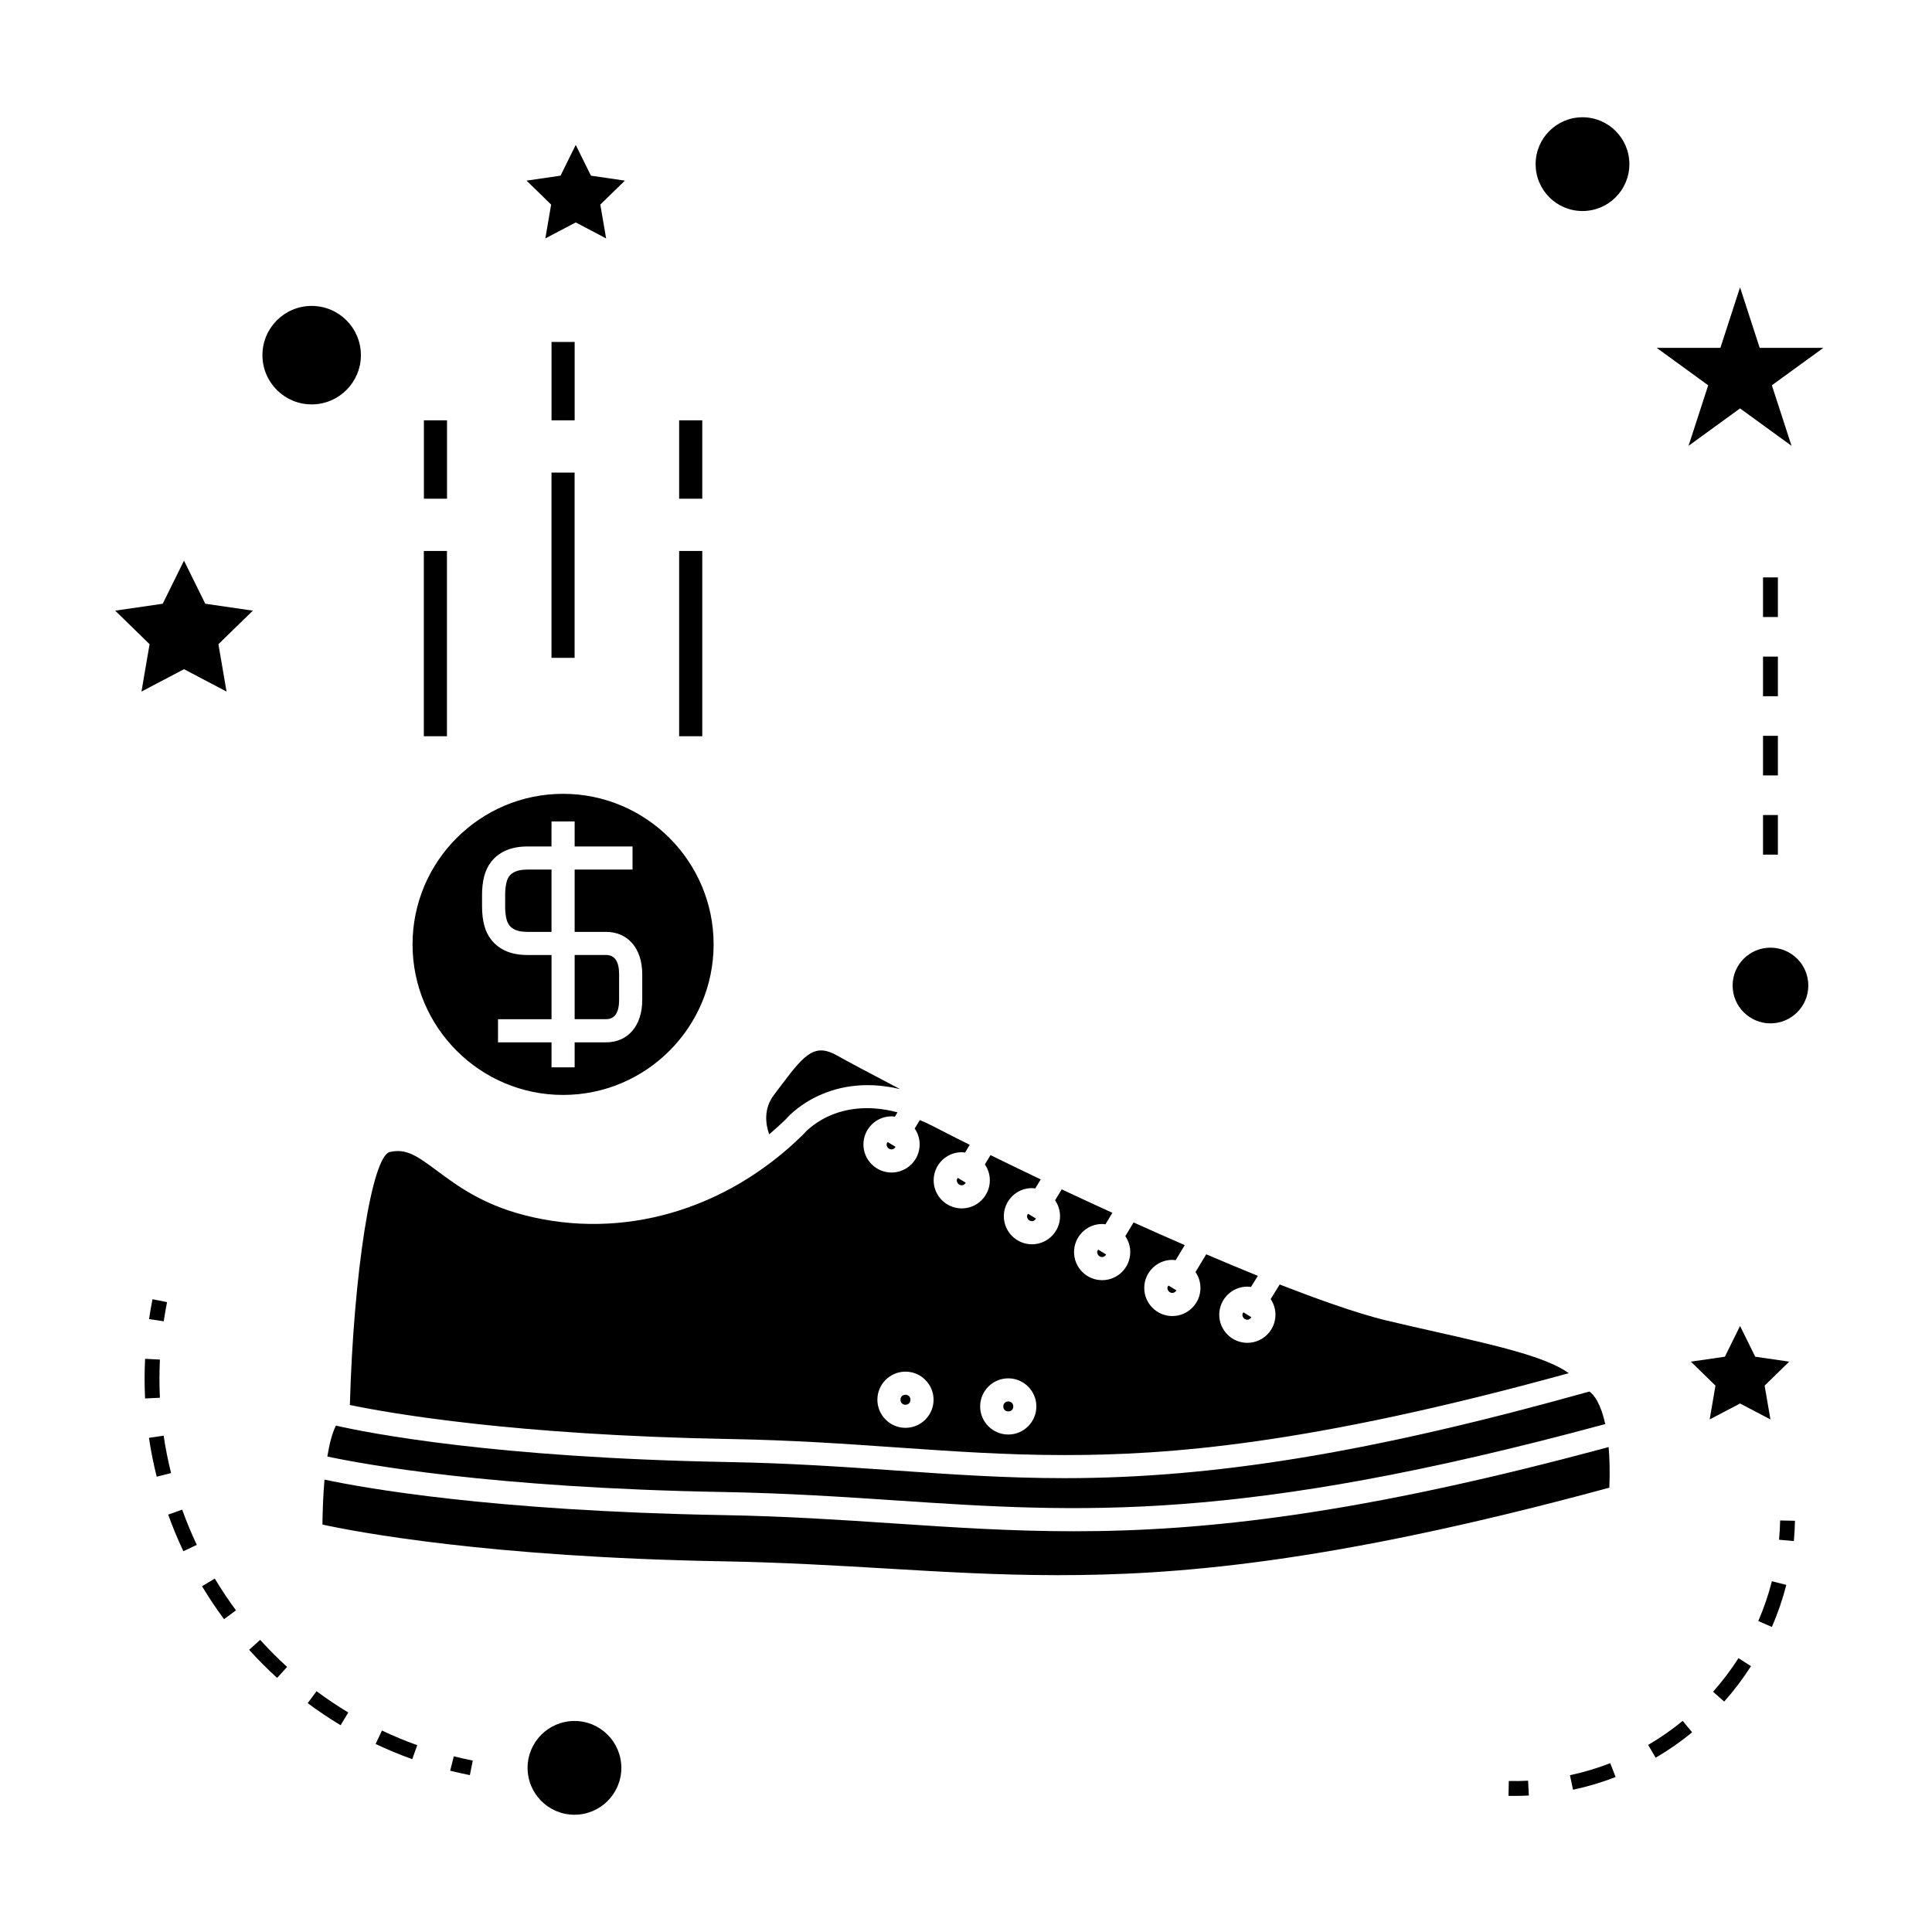 <?xml version="1.0" encoding="UTF-8"?>
<!-- Uploaded to: SVG Repo, www.svgrepo.com, Generator: SVG Repo Mixer Tools -->
<svg fill="#000000" width="800px" height="800px" version="1.1" viewBox="144 144 512 512" xmlns="http://www.w3.org/2000/svg">
 <g>
  <path d="m290.15 269.24h6.125v49.094h-6.125z"/>
  <path d="m290.16 234.62h6.129v20.773h-6.129z"/>
  <path d="m256.32 290.01h6.125v49.102h-6.125z"/>
  <path d="m256.34 255.39h6.125v20.773h-6.125z"/>
  <path d="m323.98 290.01h6.129v49.102h-6.129z"/>
  <path d="m323.98 255.39h6.129v20.773h-6.129z"/>
  <path d="m279.02 389.27c0.355 0.461 0.871 0.844 1.523 1.141 0.789 0.355 1.914 0.547 3.254 0.547h6.359v-16.512h-6.359c-1.328 0-2.457 0.188-3.266 0.551-0.652 0.289-1.156 0.668-1.512 1.125-0.363 0.473-0.613 0.996-0.781 1.664-0.242 0.957-0.367 2.078-0.367 3.352v3.129c0 1.27 0.121 2.398 0.363 3.344 0.18 0.66 0.426 1.188 0.785 1.66z"/>
  <path d="m308.07 408.98v-6.789c0-3.394-1.172-5.117-3.473-5.117h-8.309v17.02h8.309c2.305 0.004 3.473-1.719 3.473-5.113z"/>
  <path d="m293.22 434.17c21.996 0 39.895-17.902 39.895-39.902 0-21.996-17.895-39.895-39.895-39.895-21.996 0-39.891 17.902-39.891 39.895 0 22.008 17.895 39.902 39.891 39.902zm-21.473-53.031c0-1.785 0.188-3.422 0.555-4.863 0.379-1.484 0.992-2.766 1.883-3.914 0.98-1.254 2.266-2.25 3.84-2.953 1.605-0.719 3.547-1.086 5.766-1.086h6.359l0.008-6.633h6.129v6.629h15.34v6.129h-15.34v16.512h8.309c5.832 0 9.605 4.414 9.605 11.242v6.789c0 6.828-3.773 11.242-9.605 11.242h-8.309v6.629h-6.129v-6.629h-14.184v-6.125h14.184v-17.02h-6.359c-2.234 0-4.184-0.367-5.785-1.09-1.57-0.707-2.856-1.707-3.832-2.961-0.887-1.141-1.508-2.418-1.879-3.914-0.367-1.434-0.555-3.07-0.555-4.856z"/>
  <path d="m351.32 431.23c-0.688 0.922-1.391 1.859-2.113 2.793-2.922 3.758-2.324 7.856-1.371 10.586 1.539-1.312 3.059-2.664 4.535-4.121-0.02 0 10.453-12.555 30.145-7.867-8.434-4.414-14.473-7.637-16.48-8.789-5.879-3.391-8.555-0.824-14.715 7.398z"/>
  <path d="m412.53 516.72c0 1.766-2.648 1.766-2.648 0 0-1.762 2.648-1.762 2.648 0"/>
  <path d="m473.25 492.42c0 0.73 0.594 1.324 1.316 1.324 0.473 0 0.82-0.293 1.051-0.672l-2.098-1.301c-0.129 0.199-0.27 0.395-0.27 0.648z"/>
  <path d="m453.38 485.32c0 0.73 0.594 1.316 1.316 1.316 0.484 0 0.828-0.301 1.059-0.684l-2.109-1.281c-0.117 0.207-0.266 0.398-0.266 0.648z"/>
  <path d="m378.98 559.68c15.258 0.902 29.66 1.754 45.301 1.754h0.012c30.156 0 71.094-2.769 146.2-23.188 0.168-4.207 0.074-7.758-0.188-10.766-65.945 17.832-106.87 22.32-141.68 22.32-16.613 0-31.844-1.012-47.773-2.078-14.117-0.945-28.719-1.914-45.238-2.203-61.527-1.09-95.324-7.211-105.62-9.406-0.383 4.426-0.508 8.805-0.547 11.914 8.969 1.953 43.93 8.637 106.27 9.742 15.754 0.285 29.734 1.113 43.258 1.91z"/>
  <path d="m434.77 475.81c0 0.73 0.594 1.324 1.316 1.324 0.477 0 0.824-0.301 1.055-0.684l-2.109-1.281c-0.121 0.199-0.262 0.387-0.262 0.641z"/>
  <path d="m381.26 541.62c48.875 3.254 91.191 6.051 188.15-20.23-1.176-5.375-2.992-7.84-4.219-8.617-57.504 16.086-99.141 22.953-139.07 22.953-15.656 0-29.82-0.988-44.812-2.031-13.664-0.949-27.793-1.938-44.051-2.231-62.523-1.133-95.73-7.719-104.23-9.66-1.039 2.047-1.758 4.981-2.277 8.191 9.141 1.961 43.203 8.309 104.99 9.406 16.668 0.297 31.34 1.273 45.531 2.219z"/>
  <path d="m416.17 466.3c0 0.73 0.594 1.324 1.324 1.324 0.477 0 0.824-0.301 1.055-0.684l-2.113-1.281c-0.117 0.199-0.266 0.395-0.266 0.641z"/>
  <path d="m385.28 514.95c0 1.766-2.644 1.766-2.644 0 0-1.762 2.644-1.762 2.644 0"/>
  <path d="m378.96 447.28c0 0.73 0.594 1.324 1.324 1.324 0.477 0 0.824-0.301 1.055-0.684l-2.113-1.281c-0.125 0.199-0.266 0.391-0.266 0.641z"/>
  <path d="m397.56 456.79c0 0.73 0.594 1.324 1.324 1.324 0.477 0 0.824-0.301 1.055-0.684l-2.109-1.281c-0.121 0.199-0.27 0.387-0.27 0.641z"/>
  <path d="m381.73 527.59c14.883 1.035 28.949 2.016 44.387 2.016 27.277 0 64.539-2.656 133.63-21.699-6.023-4.352-19.277-7.352-35.305-10.973-4.023-0.906-8.293-1.875-12.762-2.93-4.141-0.977-9.27-2.578-14.957-4.559l-0.004 0.016c-0.09-0.035-0.211-0.09-0.305-0.125-4.141-1.449-8.574-3.098-13.277-4.934l-2.398 3.863c0.797 1.191 1.27 2.617 1.27 4.152 0 4.109-3.344 7.445-7.453 7.445-4.106 0-7.445-3.344-7.445-7.445 0-4.106 3.344-7.445 7.445-7.445 0.332 0 0.641 0.051 0.961 0.094l1.832-2.953c-4.43-1.789-9.031-3.723-13.688-5.711l-2.844 4.703c0.828 1.203 1.316 2.644 1.316 4.215 0 4.106-3.344 7.445-7.453 7.445-4.106 0-7.445-3.344-7.445-7.445 0-4.109 3.344-7.445 7.445-7.445 0.301 0 0.582 0.051 0.875 0.09l2.418-4c-4.512-1.961-9.055-3.969-13.562-6.008l-2.199 3.641c0.828 1.203 1.316 2.644 1.316 4.215 0 4.109-3.344 7.445-7.453 7.445-4.106 0-7.445-3.344-7.445-7.445 0-4.106 3.344-7.445 7.445-7.445 0.301 0 0.582 0.051 0.875 0.09l1.844-3.051c-4.566-2.082-9.074-4.168-13.43-6.219l-1.758 2.902c0.828 1.203 1.316 2.648 1.316 4.215 0 4.109-3.344 7.445-7.445 7.445-4.106 0-7.453-3.344-7.453-7.445 0-4.106 3.344-7.445 7.453-7.445 0.301 0 0.582 0.051 0.871 0.09l1.453-2.398c-4.703-2.242-9.148-4.394-13.305-6.438l-1.496 2.465c0.828 1.203 1.316 2.648 1.316 4.215 0 4.109-3.344 7.445-7.445 7.445-4.106 0-7.445-3.344-7.445-7.445 0-4.106 3.344-7.445 7.445-7.445 0.301 0 0.582 0.051 0.875 0.09l1.238-2.051c-3.57-1.785-6.894-3.469-9.742-4.945-1.195-0.625-2.348-1.133-3.481-1.621l-1.363 2.25c0.828 1.203 1.316 2.648 1.316 4.215 0 4.109-3.344 7.445-7.445 7.445-4.106 0-7.453-3.344-7.453-7.445 0-4.106 3.344-7.445 7.453-7.445 0.301 0 0.582 0.051 0.875 0.09l0.699-1.156c-16.332-4.305-24.555 5.348-24.953 5.836-20.461 20.184-47.988 28.102-73.867 21.434-11.277-2.902-17.91-7.848-23.242-11.809-5.41-4.031-8.203-5.918-12.473-4.945-4.777 1.09-9.625 32.125-10.59 67.047 11.09 2.297 43.879 7.988 100.63 9.016 16.43 0.289 30.645 1.277 44.383 2.238zm29.473-18.316c4.109 0 7.445 3.344 7.445 7.445 0 4.106-3.344 7.445-7.445 7.445-4.106 0-7.453-3.344-7.453-7.445 0-4.109 3.344-7.445 7.453-7.445zm-27.242-1.773c4.109 0 7.445 3.344 7.445 7.445 0 4.106-3.344 7.445-7.445 7.445-4.106 0-7.445-3.344-7.445-7.445-0.004-4.102 3.34-7.445 7.445-7.445z"/>
  <path d="m308.66 612.5c0 6.863-5.559 12.422-12.422 12.422-6.859 0-12.422-5.559-12.422-12.422 0-6.859 5.562-12.422 12.422-12.422 6.863 0 12.422 5.562 12.422 12.422"/>
  <path d="m181.49 327.27 11.273-5.926 11.273 5.926-2.152-12.551 9.121-8.891-12.605-1.832-5.637-11.422-5.637 11.422-12.602 1.832 9.117 8.891z"/>
  <path d="m288.52 207.18 8.055-4.231 8.051 4.231-1.539-8.965 6.516-6.348-9-1.312-4.027-8.152-4.031 8.152-9 1.312 6.512 6.348z"/>
  <path d="m592.1 504.85 6.516 6.352-1.535 8.965 8.051-4.227 8.051 4.227-1.539-8.965 6.512-6.352-9-1.305-4.023-8.156-4.027 8.156z"/>
  <path d="m605.13 220.15-5.211 16.043h-16.867l13.637 9.914-5.203 16.039 13.645-9.914 13.645 9.914-5.211-16.039 13.637-9.914h-16.859z"/>
  <path d="m575.8 187.5c0 6.863-5.562 12.422-12.422 12.422s-12.422-5.559-12.422-12.422c0-6.859 5.562-12.422 12.422-12.422s12.422 5.562 12.422 12.422"/>
  <path d="m623.22 405.17c0 5.539-4.492 10.031-10.031 10.031s-10.027-4.492-10.027-10.031 4.488-10.027 10.027-10.027 10.031 4.488 10.031 10.027"/>
  <path d="m239.64 238.12c0 7.203-5.84 13.047-13.047 13.047s-13.047-5.844-13.047-13.047c0-7.207 5.84-13.047 13.047-13.047s13.047 5.84 13.047 13.047"/>
  <path d="m268.52 614.43 0.77-3.856c-1.695-0.34-3.371-0.719-5.027-1.133l-0.965 3.82c1.723 0.43 3.465 0.816 5.223 1.168z"/>
  <path d="m182.32 509.43c0 1.73 0.043 3.457 0.125 5.176l3.93-0.188c-0.078-1.652-0.121-3.316-0.121-4.984 0-1.707 0.043-3.418 0.125-5.137l-3.93-0.195c-0.086 1.781-0.129 3.555-0.129 5.328z"/>
  <path d="m189.34 534.38c-0.82-3.258-1.484-6.598-1.973-9.918l-3.894 0.578c0.516 3.449 1.203 6.91 2.051 10.297z"/>
  <path d="m197.54 564.36c1.793 2.992 3.754 5.93 5.832 8.738l3.164-2.34c-1.996-2.703-3.891-5.535-5.617-8.418z"/>
  <path d="m243.54 606.17c3.152 1.496 6.422 2.852 9.707 4.031l1.328-3.707c-3.168-1.133-6.312-2.441-9.352-3.879z"/>
  <path d="m196.15 553.41c-1.441-3.055-2.746-6.191-3.871-9.348l-3.707 1.328c1.172 3.269 2.523 6.535 4.023 9.699z"/>
  <path d="m225.54 595.35c2.809 2.09 5.746 4.059 8.727 5.852l2.031-3.375c-2.871-1.727-5.699-3.621-8.406-5.637z"/>
  <path d="m217.44 588.66 2.648-2.914c-2.492-2.266-4.894-4.68-7.141-7.168l-2.926 2.637c2.336 2.586 4.828 5.094 7.418 7.445z"/>
  <path d="m188.27 489.08-3.856-0.77c-0.352 1.758-0.656 3.512-0.918 5.269l3.894 0.578c0.25-1.691 0.543-3.387 0.879-5.078z"/>
  <path d="m619.69 547.02-3.938-0.082c-0.031 1.715-0.125 3.418-0.285 5.106l3.922 0.355c0.16-1.773 0.258-3.566 0.301-5.379z"/>
  <path d="m560.87 618.3c3.824-0.812 7.625-1.945 11.285-3.371l-1.422-3.668c-3.465 1.344-7.059 2.414-10.68 3.184z"/>
  <path d="m580.78 606.42 1.984 3.394c3.387-1.973 6.633-4.234 9.668-6.723l-2.5-3.043c-2.871 2.363-5.953 4.504-9.152 6.371z"/>
  <path d="m597.98 592.33 2.945 2.613c2.613-2.938 5-6.098 7.106-9.391l-3.316-2.121c-2 3.121-4.262 6.113-6.734 8.898z"/>
  <path d="m609.96 573.59 3.609 1.57c1.562-3.594 2.844-7.344 3.82-11.141l-3.816-0.98c-0.918 3.598-2.133 7.148-3.613 10.551z"/>
  <path d="m543.85 615.98-0.082 3.938c0.508 0.012 1.02 0.016 1.527 0.016 1.297 0 2.582-0.031 3.867-0.102l-0.203-3.93c-1.691 0.09-3.394 0.121-5.109 0.078z"/>
  <path d="m611.22 359.99h3.938v10.496h-3.938z"/>
  <path d="m611.22 339h3.938v10.496h-3.938z"/>
  <path d="m611.22 297.02h3.938v10.496h-3.938z"/>
  <path d="m611.22 318.01h3.938v10.496h-3.938z"/>
 </g>
</svg>